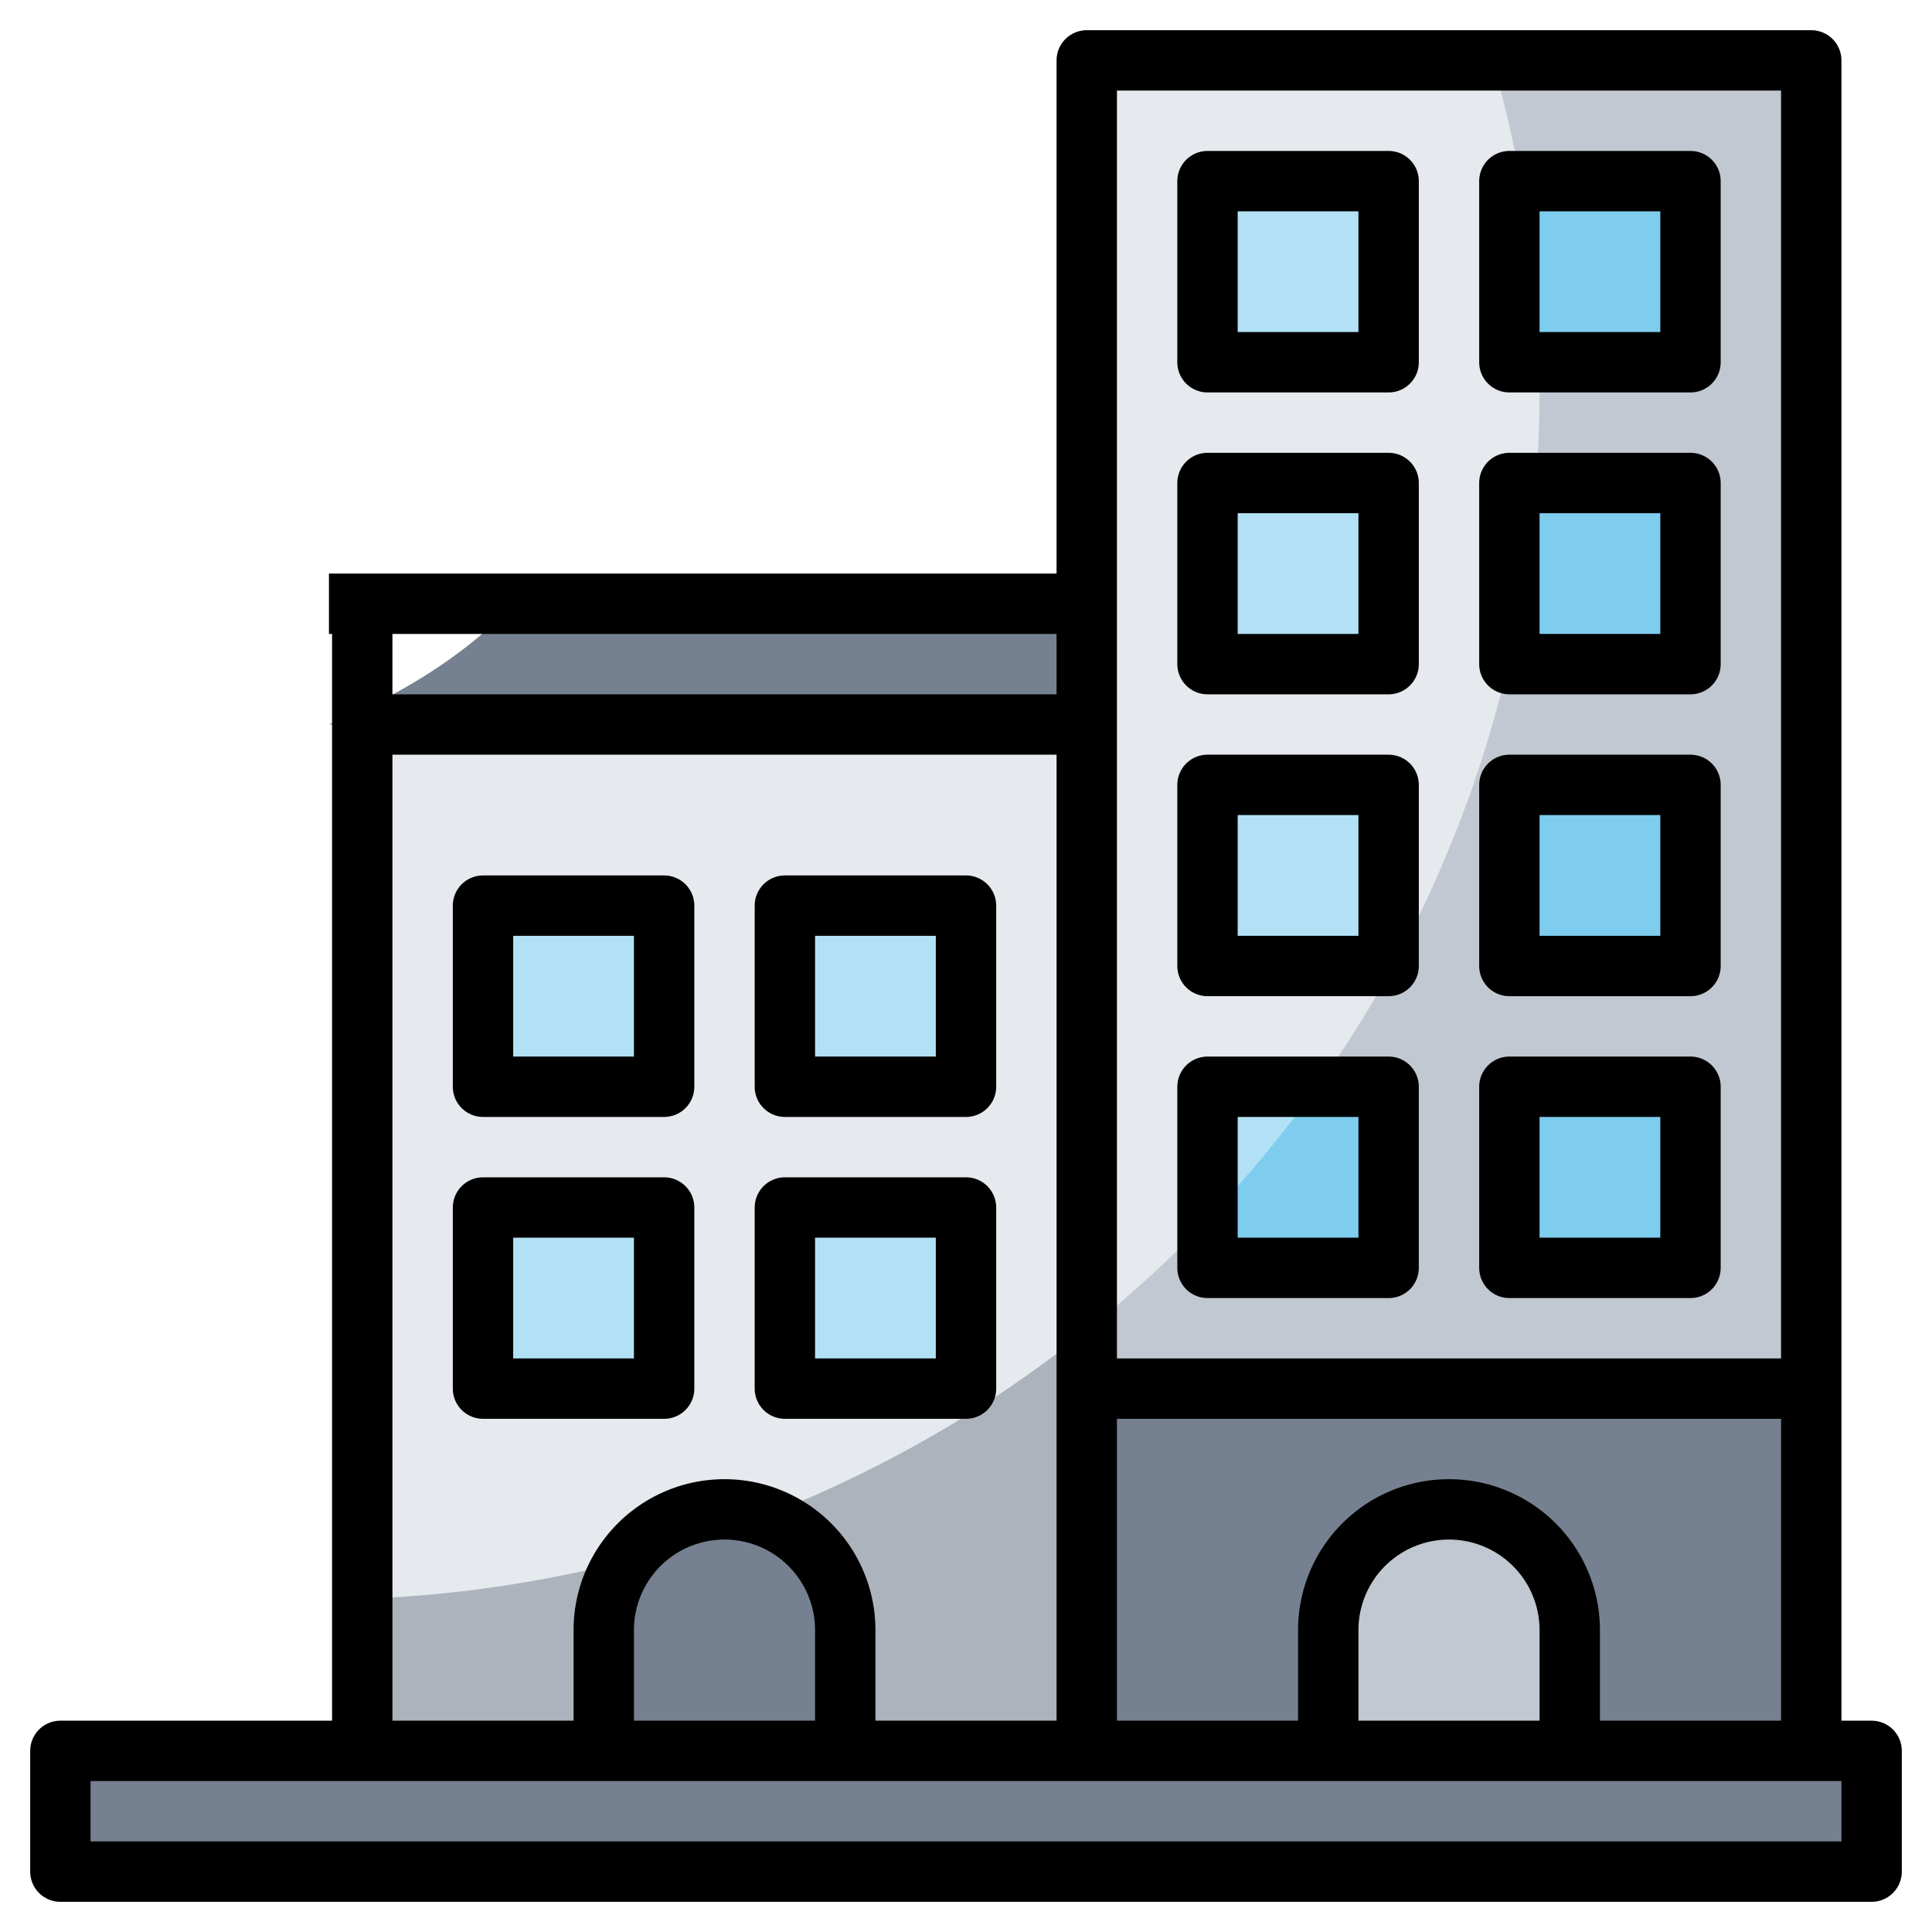 <?xml version="1.0" encoding="UTF-8" standalone="no"?>
<svg
   viewBox="0 0 64 64"
   version="1.1"
   id="svg35"
   sodipodi:docname="condominium.svg"
   inkscape:version="1.3.2 (1:1.3.2+202311252150+091e20ef0f)"
   xmlns:inkscape="http://www.inkscape.org/namespaces/inkscape"
   xmlns:sodipodi="http://sodipodi.sourceforge.net/DTD/sodipodi-0.dtd"
   xmlns="http://www.w3.org/2000/svg"
   xmlns:svg="http://www.w3.org/2000/svg">
  <sodipodi:namedview
     id="namedview35"
     pagecolor="#ffffff"
     bordercolor="#000000"
     borderopacity="0.25"
     inkscape:showpageshadow="2"
     inkscape:pageopacity="0.0"
     inkscape:pagecheckerboard="0"
     inkscape:deskcolor="#d1d1d1"
     inkscape:zoom="9.40625"
     inkscape:cx="16.637874"
     inkscape:cy="22.538206"
     inkscape:window-width="1865"
     inkscape:window-height="1043"
     inkscape:window-x="55"
     inkscape:window-y="0"
     inkscape:window-maximized="1"
     inkscape:current-layer="svg35" />
  <defs
     id="defs1">
    <style
       id="style1">.cls-1{fill:#c1c8d1;}.cls-2{fill:#e6e9ed;}.cls-3{fill:#7fcdee;}.cls-4{fill:#b2e1f5;}.cls-5{fill:#acb3bc;}.cls-6{fill:#758190;}.cls-7{fill:#f9d18b;}.cls-8{fill:#fbe3b9;}.cls-9{fill:none;stroke:#000;stroke-linejoin:round;stroke-width:2px;}</style>
  </defs>
  <title
     id="title1" />
  <g
     data-name="Layer 14"
     id="Layer_14">
    <rect
       class="cls-1"
       height="44"
       width="24"
       x="36"
       y="2"
       id="rect1" />
    <path
       class="cls-2"
       d="M36,44.069A39.733,39.733,0,0,0,51,13,39.525,39.525,0,0,0,49.436,2H36Z"
       id="path1" />
    <rect
       class="cls-3"
       height="6"
       width="6"
       x="40"
       y="36"
       id="rect2" />
    <path
       class="cls-4"
       d="M43.628,36H40v4.376A40.185,40.185,0,0,0,43.628,36Z"
       id="path2" />
    <rect
       class="cls-5"
       height="34"
       width="24"
       x="12"
       y="24"
       id="rect3" />
    <path
       class="cls-2"
       d="M12,52.963a40.609,40.609,0,0,0,24-8.894V24H12Z"
       id="path3" />
    <rect
       class="cls-3"
       height="6"
       width="6"
       x="50"
       y="36"
       id="rect4" />
    <rect
       class="cls-3"
       height="6"
       width="6"
       x="50"
       y="26"
       id="rect5" />
    <rect
       class="cls-3"
       height="6"
       width="6"
       x="50"
       y="16"
       id="rect6" />
    <rect
       class="cls-3"
       height="6"
       width="6"
       x="50"
       y="6"
       id="rect7" />
    <rect
       class="cls-4"
       height="6"
       width="6"
       x="40"
       y="6"
       id="rect8" />
    <rect
       class="cls-4"
       height="6"
       width="6"
       x="40"
       y="16"
       id="rect9" />
    <rect
       class="cls-4"
       height="6"
       width="6"
       x="40"
       y="26"
       id="rect10" />
    <rect
       class="cls-4"
       height="6"
       width="6"
       x="26"
       y="40"
       id="rect11" />
    <rect
       class="cls-4"
       height="6"
       width="6"
       x="16"
       y="40"
       id="rect12" />
    <rect
       class="cls-4"
       height="6"
       width="6"
       x="16"
       y="30"
       id="rect13" />
    <rect
       class="cls-4"
       height="6"
       width="6"
       x="26"
       y="30"
       id="rect14" />
    <rect
       class="cls-6"
       height="12"
       width="24"
       x="36"
       y="46"
       id="rect15" />
    <path
       class="cls-1"
       d="M44,58V54a4,4,0,0,1,4-4h0a4,4,0,0,1,4,4v4Z"
       id="path15" />
    <path
       class="cls-6"
       d="M20,58V54a4,4,0,0,1,4-4h0a4,4,0,0,1,4,4v4Z"
       id="path16" />
    <rect
       class="cls-6"
       height="4"
       width="60"
       x="2"
       y="58"
       id="rect16" />
    <path
       class="cls-6"
       d="m 17.027,20 a 19.688,12.056 0 0 1 -6.13,4 H 36 v -4 z"
       id="path17"
       style="stroke-width:1.278" />
    <rect
       class="cls-9"
       height="4"
       width="60"
       x="2"
       y="58"
       id="rect18" />
    <polyline
       class="cls-9"
       points="60 58 60 2 36 2 36 58"
       id="polyline18" />
    <rect
       class="cls-9"
       height="6"
       width="6"
       x="40"
       y="6"
       id="rect19" />
    <rect
       class="cls-9"
       height="6"
       width="6"
       x="50"
       y="6"
       id="rect20" />
    <rect
       class="cls-9"
       height="6"
       width="6"
       x="40"
       y="16"
       id="rect21" />
    <rect
       class="cls-9"
       height="6"
       width="6"
       x="50"
       y="16"
       id="rect22" />
    <rect
       class="cls-9"
       height="6"
       width="6"
       x="40"
       y="26"
       id="rect23" />
    <rect
       class="cls-9"
       height="6"
       width="6"
       x="50"
       y="26"
       id="rect24" />
    <rect
       class="cls-9"
       height="6"
       width="6"
       x="16"
       y="30"
       id="rect25" />
    <rect
       class="cls-9"
       height="6"
       width="6"
       x="26"
       y="30"
       id="rect26" />
    <rect
       class="cls-9"
       height="6"
       width="6"
       x="16"
       y="40"
       id="rect27" />
    <rect
       class="cls-9"
       height="6"
       width="6"
       x="26"
       y="40"
       id="rect28" />
    <rect
       class="cls-9"
       height="6"
       width="6"
       x="40"
       y="36"
       id="rect29" />
    <rect
       class="cls-9"
       height="6"
       width="6"
       x="50"
       y="36"
       id="rect30" />
    <line
       class="cls-9"
       x1="36"
       x2="60"
       y1="46"
       y2="46"
       id="line30" />
    <path
       class="cls-9"
       d="M44,58V54a4,4,0,0,1,4-4h0a4,4,0,0,1,4,4v4"
       id="path30" />
    <path
       class="cls-9"
       d="M20,58V54a4,4,0,0,1,4-4h0a4,4,0,0,1,4,4v4"
       id="path31" />
    <line
       class="cls-9"
       x1="12"
       x2="12"
       y1="20.845"
       y2="58"
       id="line31" />
    <line
       class="cls-9"
       x1="36"
       x2="10.897"
       y1="20"
       y2="20"
       id="line32" />
    <line
       class="cls-9"
       x1="36"
       x2="12.802"
       y1="24"
       y2="24"
       id="line35" />
  </g>
</svg>
